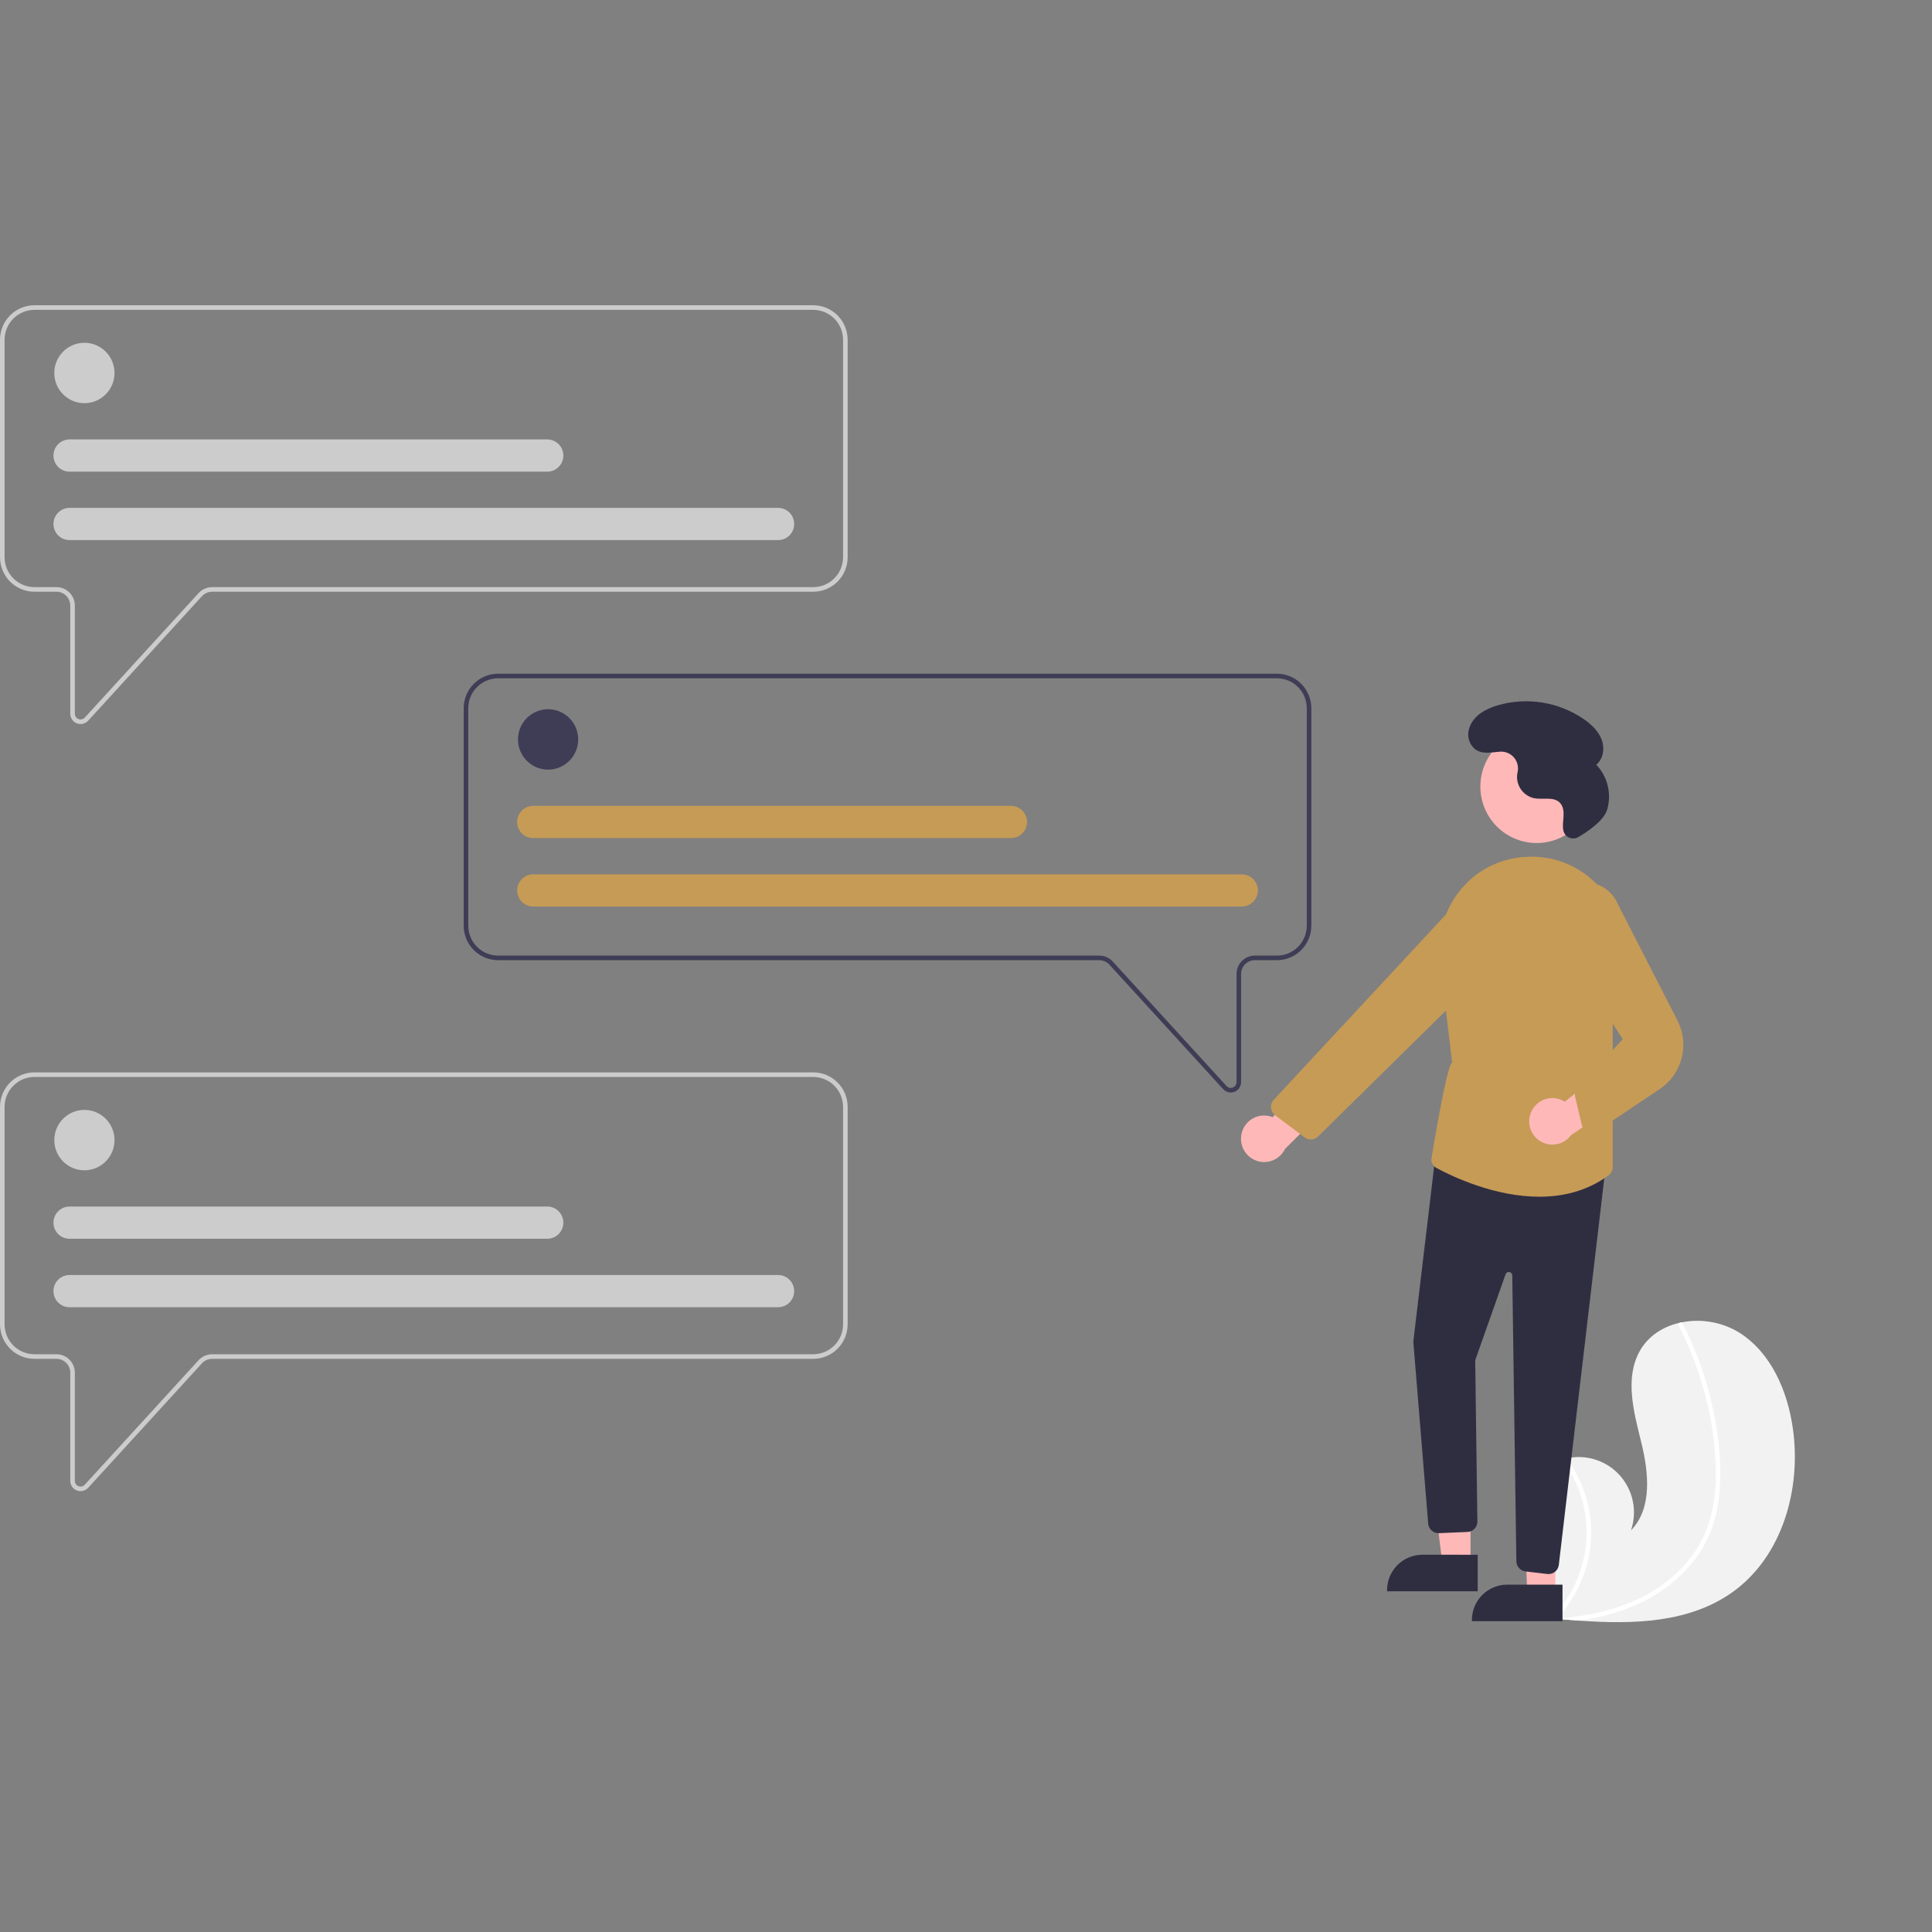 <svg xmlns="http://www.w3.org/2000/svg" width="500" height="500" viewBox="0 0 500 500" fill="none"><rect x="0" y="0" width="500" height="500" fill="#808080" stroke="none"/><g clip-path="url(#clip0_292_119)"><path d="M448.553 411.909C437.339 420.012 422.807 420.419 408.76 419.424C406.798 419.285 404.851 419.122 402.921 418.946C402.909 418.943 402.894 418.945 402.882 418.941C402.789 418.933 402.697 418.924 402.608 418.919C402.21 418.881 401.811 418.844 401.417 418.806L401.51 418.985L401.802 419.538C401.697 419.353 401.592 419.171 401.487 418.986C401.456 418.931 401.421 418.875 401.391 418.82C397.752 412.468 394.142 405.883 393.222 398.63C392.27 391.101 394.945 382.577 401.55 378.877C402.417 378.393 403.334 378.007 404.285 377.728C404.681 377.607 405.081 377.51 405.486 377.423C407.963 376.871 410.543 376.991 412.958 377.771C415.374 378.55 417.539 379.961 419.231 381.858C420.923 383.755 422.081 386.07 422.586 388.565C423.09 391.06 422.923 393.644 422.101 396.053C427.702 390.292 426.657 380.948 424.725 373.138C422.789 365.329 420.446 356.639 424.383 349.624C426.572 345.72 430.42 343.298 434.739 342.322C434.871 342.293 435.004 342.265 435.136 342.24C440.282 341.194 445.632 342.135 450.117 344.873C458.375 350.092 462.617 359.989 463.993 369.684C466.211 385.285 461.303 402.696 448.553 411.909Z" fill="#F2F2F2"></path><path d="M444.933 386.901C444.607 390.342 443.783 393.717 442.486 396.92C441.291 399.754 439.681 402.393 437.708 404.749C433.606 409.565 428.411 413.322 422.56 415.705C418.134 417.523 413.498 418.772 408.76 419.424C406.798 419.285 404.851 419.122 402.921 418.946C402.909 418.943 402.894 418.945 402.882 418.941C402.789 418.933 402.697 418.924 402.608 418.919C402.21 418.881 401.811 418.844 401.417 418.806L401.51 418.985L401.802 419.538C401.697 419.353 401.592 419.171 401.487 418.986C401.456 418.931 401.421 418.875 401.391 418.82C404.943 415.27 407.595 410.918 409.125 406.128C410.654 401.339 411.017 396.251 410.183 391.292C409.31 386.368 407.289 381.72 404.285 377.728C404.681 377.607 405.081 377.51 405.486 377.423C406.628 378.989 407.629 380.652 408.478 382.395C411.527 388.609 412.499 395.642 411.252 402.454C410.092 408.617 407.204 414.321 402.925 418.896C403.3 418.87 403.678 418.839 404.048 418.805C411.06 418.209 418.058 416.697 424.418 413.6C429.854 411.017 434.574 407.133 438.161 402.289C442.013 396.961 443.71 390.552 444.002 384.038C444.226 377.02 443.493 370.004 441.822 363.186C440.202 356.233 437.739 349.505 434.49 343.153C434.417 343.009 434.402 342.842 434.449 342.687C434.495 342.533 434.599 342.402 434.739 342.322C434.855 342.243 434.998 342.214 435.136 342.24C435.204 342.258 435.267 342.291 435.32 342.336C435.373 342.382 435.415 342.439 435.443 342.503C435.844 343.288 436.237 344.073 436.616 344.867C439.768 351.482 442.088 358.463 443.524 365.651C444.918 372.586 445.662 379.84 444.933 386.901Z" fill="white"></path><path d="M20.861 187.386C20.527 187.385 20.196 187.323 19.885 187.201C19.382 187.007 18.95 186.664 18.646 186.218C18.341 185.772 18.18 185.244 18.182 184.704V156.713C18.181 155.766 17.805 154.858 17.137 154.188C16.47 153.518 15.564 153.141 14.62 153.14H8.905C6.544 153.137 4.281 152.195 2.611 150.521C0.942 148.846 0.003 146.576 0 144.208V87.932C0.003 85.564 0.942 83.294 2.611 81.619C4.281 79.945 6.544 79.003 8.905 79H210.468C212.829 79.003 215.092 79.945 216.761 81.619C218.431 83.294 219.37 85.564 219.373 87.932V144.208C219.37 146.576 218.431 148.846 216.761 150.521C215.092 152.195 212.829 153.137 210.468 153.14H54.89C54.396 153.14 53.908 153.244 53.456 153.443C53.004 153.643 52.598 153.934 52.264 154.299L22.823 186.514C22.574 186.788 22.271 187.007 21.933 187.157C21.596 187.308 21.23 187.385 20.861 187.386ZM8.905 80.19C6.859 80.192 4.897 81.009 3.45 82.46C2.003 83.912 1.189 85.88 1.187 87.932V144.208C1.189 146.26 2.003 148.228 3.45 149.679C4.897 151.131 6.859 151.947 8.905 151.95H14.62C15.879 151.951 17.086 152.453 17.976 153.347C18.867 154.24 19.367 155.45 19.369 156.713V184.704C19.369 185.004 19.459 185.297 19.628 185.544C19.797 185.792 20.037 185.983 20.315 186.091C20.594 186.2 20.899 186.222 21.191 186.154C21.482 186.086 21.746 185.931 21.948 185.71L51.389 153.494C51.834 153.008 52.376 152.62 52.978 152.354C53.581 152.088 54.232 151.95 54.89 151.95H210.468C212.514 151.947 214.476 151.131 215.923 149.679C217.37 148.228 218.184 146.26 218.186 144.208V87.932C218.184 85.88 217.37 83.912 215.923 82.46C214.476 81.009 212.514 80.192 210.468 80.19H8.905Z" fill="#CCCCCC"></path><path d="M21.843 104.346C26.147 104.346 29.636 100.847 29.636 96.53C29.636 92.213 26.147 88.714 21.843 88.714C17.54 88.714 14.051 92.213 14.051 96.53C14.051 100.847 17.54 104.346 21.843 104.346Z" fill="#CCCCCC"></path><path d="M201.376 139.779H17.996C17.45 139.779 16.909 139.672 16.404 139.463C15.899 139.254 15.44 138.947 15.054 138.56C14.668 138.172 14.361 137.713 14.152 137.207C13.943 136.701 13.835 136.158 13.835 135.61C13.835 135.062 13.943 134.52 14.152 134.014C14.361 133.508 14.668 133.048 15.054 132.661C15.44 132.274 15.899 131.967 16.404 131.758C16.909 131.548 17.45 131.441 17.996 131.442H201.376C201.922 131.441 202.463 131.548 202.968 131.758C203.473 131.967 203.931 132.274 204.318 132.661C204.704 133.048 205.011 133.508 205.22 134.014C205.429 134.52 205.537 135.062 205.537 135.61C205.537 136.158 205.429 136.701 205.22 137.207C205.011 137.713 204.704 138.172 204.318 138.56C203.931 138.947 203.473 139.254 202.968 139.463C202.463 139.672 201.922 139.779 201.376 139.779Z" fill="#CCCCCC"></path><path d="M141.635 122.062H17.996C17.45 122.063 16.909 121.956 16.404 121.746C15.899 121.537 15.44 121.23 15.054 120.843C14.668 120.456 14.361 119.996 14.152 119.49C13.943 118.984 13.835 118.441 13.835 117.894C13.835 117.346 13.943 116.803 14.152 116.297C14.361 115.791 14.668 115.331 15.054 114.944C15.44 114.557 15.899 114.25 16.404 114.041C16.909 113.832 17.45 113.724 17.996 113.725H141.635C142.181 113.724 142.722 113.832 143.227 114.041C143.731 114.25 144.19 114.557 144.577 114.944C144.963 115.331 145.27 115.791 145.479 116.297C145.688 116.803 145.795 117.346 145.795 117.894C145.795 118.441 145.688 118.984 145.479 119.49C145.27 119.996 144.963 120.456 144.577 120.843C144.19 121.23 143.731 121.537 143.227 121.746C142.722 121.956 142.181 122.063 141.635 122.062Z" fill="#CCCCCC"></path><path d="M20.861 385.913C20.527 385.913 20.196 385.85 19.885 385.728C19.382 385.535 18.95 385.192 18.646 384.746C18.342 384.3 18.18 383.771 18.182 383.231V355.241C18.181 354.294 17.805 353.385 17.137 352.715C16.47 352.045 15.564 351.669 14.62 351.667H8.905C6.544 351.665 4.281 350.723 2.611 349.048C0.942 347.374 0.003 345.103 0 342.735V286.46C0.003 284.092 0.942 281.821 2.611 280.147C4.281 278.472 6.544 277.53 8.905 277.528H210.468C212.829 277.53 215.092 278.472 216.761 280.147C218.431 281.821 219.37 284.092 219.373 286.46V342.735C219.37 345.103 218.431 347.374 216.761 349.048C215.092 350.723 212.829 351.665 210.468 351.667H54.89C54.396 351.668 53.908 351.771 53.456 351.971C53.004 352.17 52.598 352.462 52.264 352.826L22.823 385.042C22.574 385.316 22.271 385.535 21.933 385.685C21.596 385.835 21.23 385.913 20.861 385.913ZM8.905 278.718C6.859 278.72 4.897 279.537 3.45 280.988C2.003 282.439 1.189 284.407 1.187 286.46V342.735C1.189 344.788 2.003 346.756 3.45 348.207C4.897 349.659 6.859 350.475 8.905 350.477H14.62C15.879 350.479 17.086 350.981 17.976 351.874C18.867 352.767 19.367 353.978 19.369 355.241V383.231C19.369 383.531 19.459 383.824 19.628 384.072C19.797 384.32 20.037 384.51 20.315 384.619C20.594 384.728 20.899 384.75 21.191 384.681C21.482 384.613 21.746 384.459 21.948 384.237L51.389 352.022C51.834 351.536 52.376 351.147 52.978 350.882C53.581 350.616 54.232 350.478 54.89 350.477H210.468C212.514 350.475 214.476 349.659 215.923 348.207C217.37 346.756 218.184 344.788 218.186 342.735V286.46C218.184 284.407 217.37 282.439 215.923 280.988C214.476 279.537 212.514 278.72 210.468 278.718L8.905 278.718Z" fill="#CCCCCC"></path><path d="M318.514 282.742C318.144 282.741 317.779 282.664 317.441 282.513C317.103 282.363 316.801 282.144 316.552 281.87L287.111 249.655C286.777 249.29 286.371 248.999 285.919 248.799C285.467 248.6 284.978 248.496 284.485 248.496H128.907C126.546 248.493 124.283 247.551 122.613 245.877C120.944 244.202 120.005 241.932 120.002 239.564V183.288C120.005 180.92 120.944 178.65 122.613 176.975C124.283 175.301 126.546 174.359 128.907 174.356H330.469C332.83 174.359 335.094 175.301 336.763 176.975C338.433 178.65 339.372 180.92 339.375 183.288V239.564C339.372 241.932 338.433 244.202 336.763 245.877C335.094 247.551 332.83 248.493 330.469 248.496H324.755C323.81 248.497 322.905 248.874 322.237 249.544C321.569 250.214 321.193 251.122 321.192 252.069V280.059C321.195 280.6 321.033 281.128 320.729 281.574C320.425 282.02 319.992 282.363 319.49 282.556C319.179 282.678 318.848 282.741 318.514 282.742ZM128.907 175.546C126.861 175.548 124.899 176.365 123.452 177.816C122.005 179.268 121.191 181.236 121.189 183.288V239.564C121.191 241.616 122.005 243.584 123.452 245.035C124.899 246.487 126.861 247.303 128.907 247.306H284.485C285.143 247.306 285.794 247.444 286.396 247.71C286.999 247.976 287.54 248.364 287.985 248.85L317.427 281.066C317.629 281.287 317.893 281.442 318.184 281.51C318.475 281.578 318.78 281.556 319.059 281.447C319.338 281.339 319.578 281.148 319.746 280.9C319.915 280.653 320.006 280.36 320.006 280.059V252.069C320.007 250.806 320.508 249.596 321.398 248.702C322.289 247.809 323.496 247.307 324.755 247.306H330.469C332.516 247.303 334.478 246.487 335.925 245.035C337.372 243.584 338.186 241.616 338.188 239.564V183.288C338.186 181.236 337.372 179.268 335.925 177.816C334.478 176.365 332.516 175.549 330.469 175.546L128.907 175.546Z" fill="#3F3D56"></path><path d="M21.843 302.874C26.147 302.874 29.636 299.374 29.636 295.058C29.636 290.741 26.147 287.241 21.843 287.241C17.54 287.241 14.051 290.741 14.051 295.058C14.051 299.374 17.54 302.874 21.843 302.874Z" fill="#CCCCCC"></path><path d="M201.376 338.306H17.996C17.45 338.307 16.909 338.2 16.404 337.99C15.899 337.781 15.44 337.474 15.054 337.087C14.668 336.7 14.361 336.24 14.152 335.734C13.943 335.228 13.835 334.686 13.835 334.138C13.835 333.59 13.943 333.047 14.152 332.541C14.361 332.035 14.668 331.576 15.054 331.188C15.44 330.801 15.899 330.494 16.404 330.285C16.909 330.076 17.45 329.969 17.996 329.969H201.376C202.478 329.969 203.535 330.408 204.315 331.19C205.094 331.972 205.532 333.032 205.532 334.138C205.532 335.243 205.094 336.304 204.315 337.085C203.535 337.867 202.478 338.306 201.376 338.306Z" fill="#CCCCCC"></path><path d="M141.635 320.59H17.996C17.45 320.59 16.909 320.483 16.404 320.274C15.899 320.065 15.44 319.758 15.054 319.371C14.668 318.983 14.361 318.524 14.152 318.018C13.943 317.512 13.835 316.969 13.835 316.421C13.835 315.873 13.943 315.331 14.152 314.825C14.361 314.319 14.668 313.859 15.054 313.472C15.44 313.085 15.899 312.778 16.404 312.569C16.909 312.359 17.45 312.252 17.996 312.253H141.635C142.181 312.252 142.722 312.359 143.227 312.569C143.731 312.778 144.19 313.085 144.577 313.472C144.963 313.859 145.27 314.319 145.479 314.825C145.688 315.331 145.795 315.873 145.795 316.421C145.795 316.969 145.688 317.512 145.479 318.018C145.27 318.524 144.963 318.983 144.577 319.371C144.19 319.758 143.731 320.065 143.227 320.274C142.722 320.483 142.181 320.59 141.635 320.59Z" fill="#CCCCCC"></path><path d="M141.846 199.181C146.15 199.181 149.638 195.681 149.638 191.365C149.638 187.048 146.15 183.549 141.846 183.549C137.542 183.549 134.054 187.048 134.054 191.365C134.054 195.681 137.542 199.181 141.846 199.181Z" fill="#3F3D56"></path><path d="M321.379 234.613H137.999C136.896 234.613 135.839 234.174 135.06 233.393C134.281 232.611 133.843 231.55 133.843 230.445C133.843 229.339 134.281 228.279 135.06 227.497C135.839 226.716 136.896 226.276 137.999 226.276H321.379C322.481 226.276 323.538 226.716 324.318 227.497C325.097 228.279 325.535 229.339 325.535 230.445C325.535 231.55 325.097 232.611 324.318 233.393C323.538 234.174 322.481 234.613 321.379 234.613Z" fill="#C69B56"></path><path d="M261.638 216.897H137.999C137.453 216.898 136.912 216.79 136.407 216.581C135.902 216.372 135.443 216.065 135.057 215.678C134.67 215.291 134.364 214.831 134.155 214.325C133.946 213.819 133.838 213.276 133.838 212.728C133.838 212.181 133.946 211.638 134.155 211.132C134.364 210.626 134.67 210.166 135.057 209.779C135.443 209.392 135.902 209.085 136.407 208.876C136.912 208.667 137.453 208.559 137.999 208.56H261.638C262.184 208.559 262.725 208.667 263.229 208.876C263.734 209.085 264.193 209.392 264.579 209.779C264.966 210.166 265.272 210.626 265.482 211.132C265.691 211.638 265.798 212.181 265.798 212.728C265.798 213.276 265.691 213.819 265.482 214.325C265.272 214.831 264.966 215.291 264.579 215.678C264.193 216.065 263.734 216.372 263.229 216.581C262.725 216.79 262.184 216.898 261.638 216.897Z" fill="#C69B56"></path><path d="M321.298 293.454C321.477 292.598 321.84 291.791 322.362 291.091C322.885 290.39 323.554 289.813 324.323 289.4C325.092 288.987 325.942 288.749 326.813 288.701C327.684 288.653 328.555 288.797 329.364 289.124L343.283 273.082L346.239 283.727L332.568 297.329C331.932 298.656 330.832 299.703 329.477 300.272C328.122 300.84 326.607 300.89 325.218 300.413C323.828 299.935 322.662 298.963 321.94 297.68C321.218 296.398 320.989 294.894 321.298 293.454Z" fill="#FFB8B8"></path><path d="M397.689 218.174C405.738 218.174 412.262 211.63 412.262 203.558C412.262 195.485 405.738 188.941 397.689 188.941C389.641 188.941 383.117 195.485 383.117 203.558C383.117 211.63 389.641 218.174 397.689 218.174Z" fill="#FFB8B8"></path><path d="M380.57 404.749L373.297 404.748L369.836 376.607L380.572 376.607L380.57 404.749Z" fill="#FFB8B8"></path><path d="M382.426 411.821L358.972 411.821V411.523C358.972 410.321 359.208 409.13 359.667 408.019C360.125 406.908 360.798 405.899 361.645 405.048C362.493 404.198 363.5 403.524 364.607 403.063C365.715 402.603 366.902 402.366 368.101 402.366L382.426 402.367L382.426 411.821Z" fill="#2F2E41"></path><path d="M402.523 412.485L395.25 412.485L394.242 385.016L402.525 384.344L402.523 412.485Z" fill="#FFB8B8"></path><path d="M404.378 419.558L380.924 419.557V419.26C380.924 418.057 381.16 416.866 381.619 415.755C382.077 414.645 382.75 413.635 383.598 412.785C384.445 411.935 385.452 411.26 386.559 410.8C387.667 410.34 388.854 410.103 390.053 410.103L404.378 410.104L404.378 419.558Z" fill="#2F2E41"></path><path d="M400.454 407.35L394.79 406.681C394.147 406.604 393.555 406.296 393.121 405.814C392.688 405.332 392.443 404.709 392.432 404.06L391.371 330.064C391.368 329.855 391.291 329.653 391.155 329.495C391.019 329.336 390.831 329.23 390.625 329.196C390.419 329.163 390.208 329.202 390.028 329.309C389.848 329.415 389.712 329.582 389.642 329.779L381.783 352.036L382.345 393.755C382.355 394.443 382.099 395.109 381.632 395.614C381.165 396.118 380.522 396.423 379.836 396.464L372.441 396.779C371.765 396.818 371.099 396.598 370.577 396.165C370.055 395.732 369.716 395.117 369.626 394.443L365.764 347.25L365.762 347.221L371.622 297.934L415.636 301.128L403.418 405.004C403.34 405.655 403.028 406.255 402.54 406.69C402.051 407.126 401.421 407.367 400.768 407.368C400.663 407.369 400.558 407.362 400.454 407.35Z" fill="#2F2E41"></path><path d="M371.81 302.303C371.415 302.092 371.08 301.783 370.836 301.407C370.591 301.03 370.446 300.598 370.413 300.15C370.413 300.15 374.371 275.462 375.821 274.999L372.648 248.598C372.268 245.378 372.533 242.114 373.428 238.998C374.322 235.882 375.828 232.977 377.858 230.453C379.812 228.004 382.24 225.978 384.997 224.496C387.753 223.015 390.781 222.109 393.896 221.834C394.339 221.794 394.78 221.763 395.219 221.742C398.974 221.54 402.722 222.251 406.145 223.814C409.568 225.376 412.563 227.745 414.878 230.718C417.279 233.716 418.922 237.252 419.668 241.024C420.413 244.796 420.24 248.693 419.161 252.383L417.381 258.596V302.013C417.38 302.437 417.279 302.854 417.087 303.232C416.895 303.61 416.618 303.937 416.277 304.187C410.735 308.267 404.472 309.71 398.385 309.71C386.869 309.71 375.984 304.544 371.81 302.303Z" fill="#C69B56"></path><path d="M337.641 294.358L329.986 288.616C329.686 288.391 329.436 288.105 329.253 287.776C329.071 287.448 328.959 287.085 328.926 286.71C328.892 286.335 328.938 285.958 329.06 285.602C329.181 285.247 329.376 284.921 329.632 284.645L375.236 235.564C376.7 234.002 378.673 233.019 380.798 232.792C382.924 232.565 385.059 233.111 386.818 234.329C387.889 235.078 388.783 236.055 389.435 237.19C390.087 238.325 390.482 239.591 390.591 240.896C390.7 242.202 390.521 243.516 390.066 244.744C389.612 245.972 388.892 247.085 387.96 248.002L341.11 294.125C340.699 294.534 340.165 294.797 339.59 294.873C339.016 294.949 338.432 294.834 337.929 294.546C337.829 294.49 337.733 294.427 337.641 294.358Z" fill="#C69B56"></path><path d="M396.23 287.859C396.564 287.051 397.072 286.327 397.716 285.737C398.36 285.147 399.125 284.705 399.957 284.444C400.789 284.183 401.669 284.108 402.533 284.224C403.398 284.34 404.226 284.645 404.96 285.118L421.624 271.969L422.544 282.982L406.578 293.779C405.706 294.964 404.43 295.786 402.993 296.091C401.556 296.395 400.058 296.16 398.783 295.43C397.507 294.7 396.543 293.526 396.072 292.131C395.602 290.736 395.658 289.216 396.23 287.859Z" fill="#FFB8B8"></path><path d="M411.145 292.992C410.704 292.855 410.307 292.604 409.992 292.265C409.677 291.926 409.457 291.51 409.352 291.059L407.668 283.967C407.545 283.464 407.572 282.935 407.746 282.447C407.92 281.959 408.234 281.533 408.648 281.222L419.973 268.937L403.314 243.171C402.053 241.613 401.342 239.681 401.293 237.675C401.243 235.67 401.858 233.704 403.04 232.086C403.982 230.797 405.248 229.78 406.708 229.139C408.169 228.499 409.772 228.257 411.356 228.437C412.939 228.618 414.447 229.216 415.727 230.169C417.006 231.123 418.011 232.399 418.641 233.868L434.129 264.106C435.668 267.11 436.052 270.577 435.208 273.847C434.363 277.117 432.348 279.961 429.548 281.837L413.72 292.442C413.235 292.877 412.608 293.118 411.958 293.119C411.682 293.118 411.408 293.076 411.145 292.992Z" fill="#C69B56"></path><path d="M408.488 216.625C408.145 216.831 407.758 216.956 407.359 216.989C406.96 217.022 406.559 216.962 406.186 216.815C405.814 216.667 405.48 216.436 405.211 216.138C404.942 215.84 404.745 215.484 404.635 215.098L404.626 215.062C404.33 213.846 404.564 212.573 404.64 211.323C404.717 210.073 404.588 208.702 403.735 207.788C402.144 206.084 399.336 207.007 397.047 206.586C395.706 206.293 394.518 205.521 393.704 204.412C392.89 203.304 392.507 201.936 392.626 200.565C392.657 200.305 392.706 200.045 392.762 199.785C392.902 199.126 392.887 198.444 392.719 197.791C392.552 197.139 392.235 196.534 391.796 196.025C391.356 195.516 390.804 195.116 390.184 194.857C389.565 194.597 388.893 194.486 388.223 194.53C385.913 194.675 383.423 195.391 381.502 193.684C380.797 193.011 380.306 192.144 380.089 191.193C379.873 190.241 379.94 189.247 380.283 188.333C381.358 185.167 384.435 183.496 387.483 182.57C391.253 181.455 395.224 181.197 399.106 181.815C402.988 182.432 406.684 183.91 409.926 186.14C411.861 187.493 413.672 189.197 414.505 191.411C415.339 193.624 414.958 196.425 413.112 197.9C414.557 199.418 415.578 201.29 416.075 203.329C416.571 205.368 416.524 207.502 415.939 209.517C415.04 212.48 410.686 215.34 408.488 216.625Z" fill="#2F2E41"></path></g><defs><clipPath id="clip0_292_119"><rect width="500" height="341" fill="white" transform="translate(0 79)"></rect></clipPath></defs></svg>